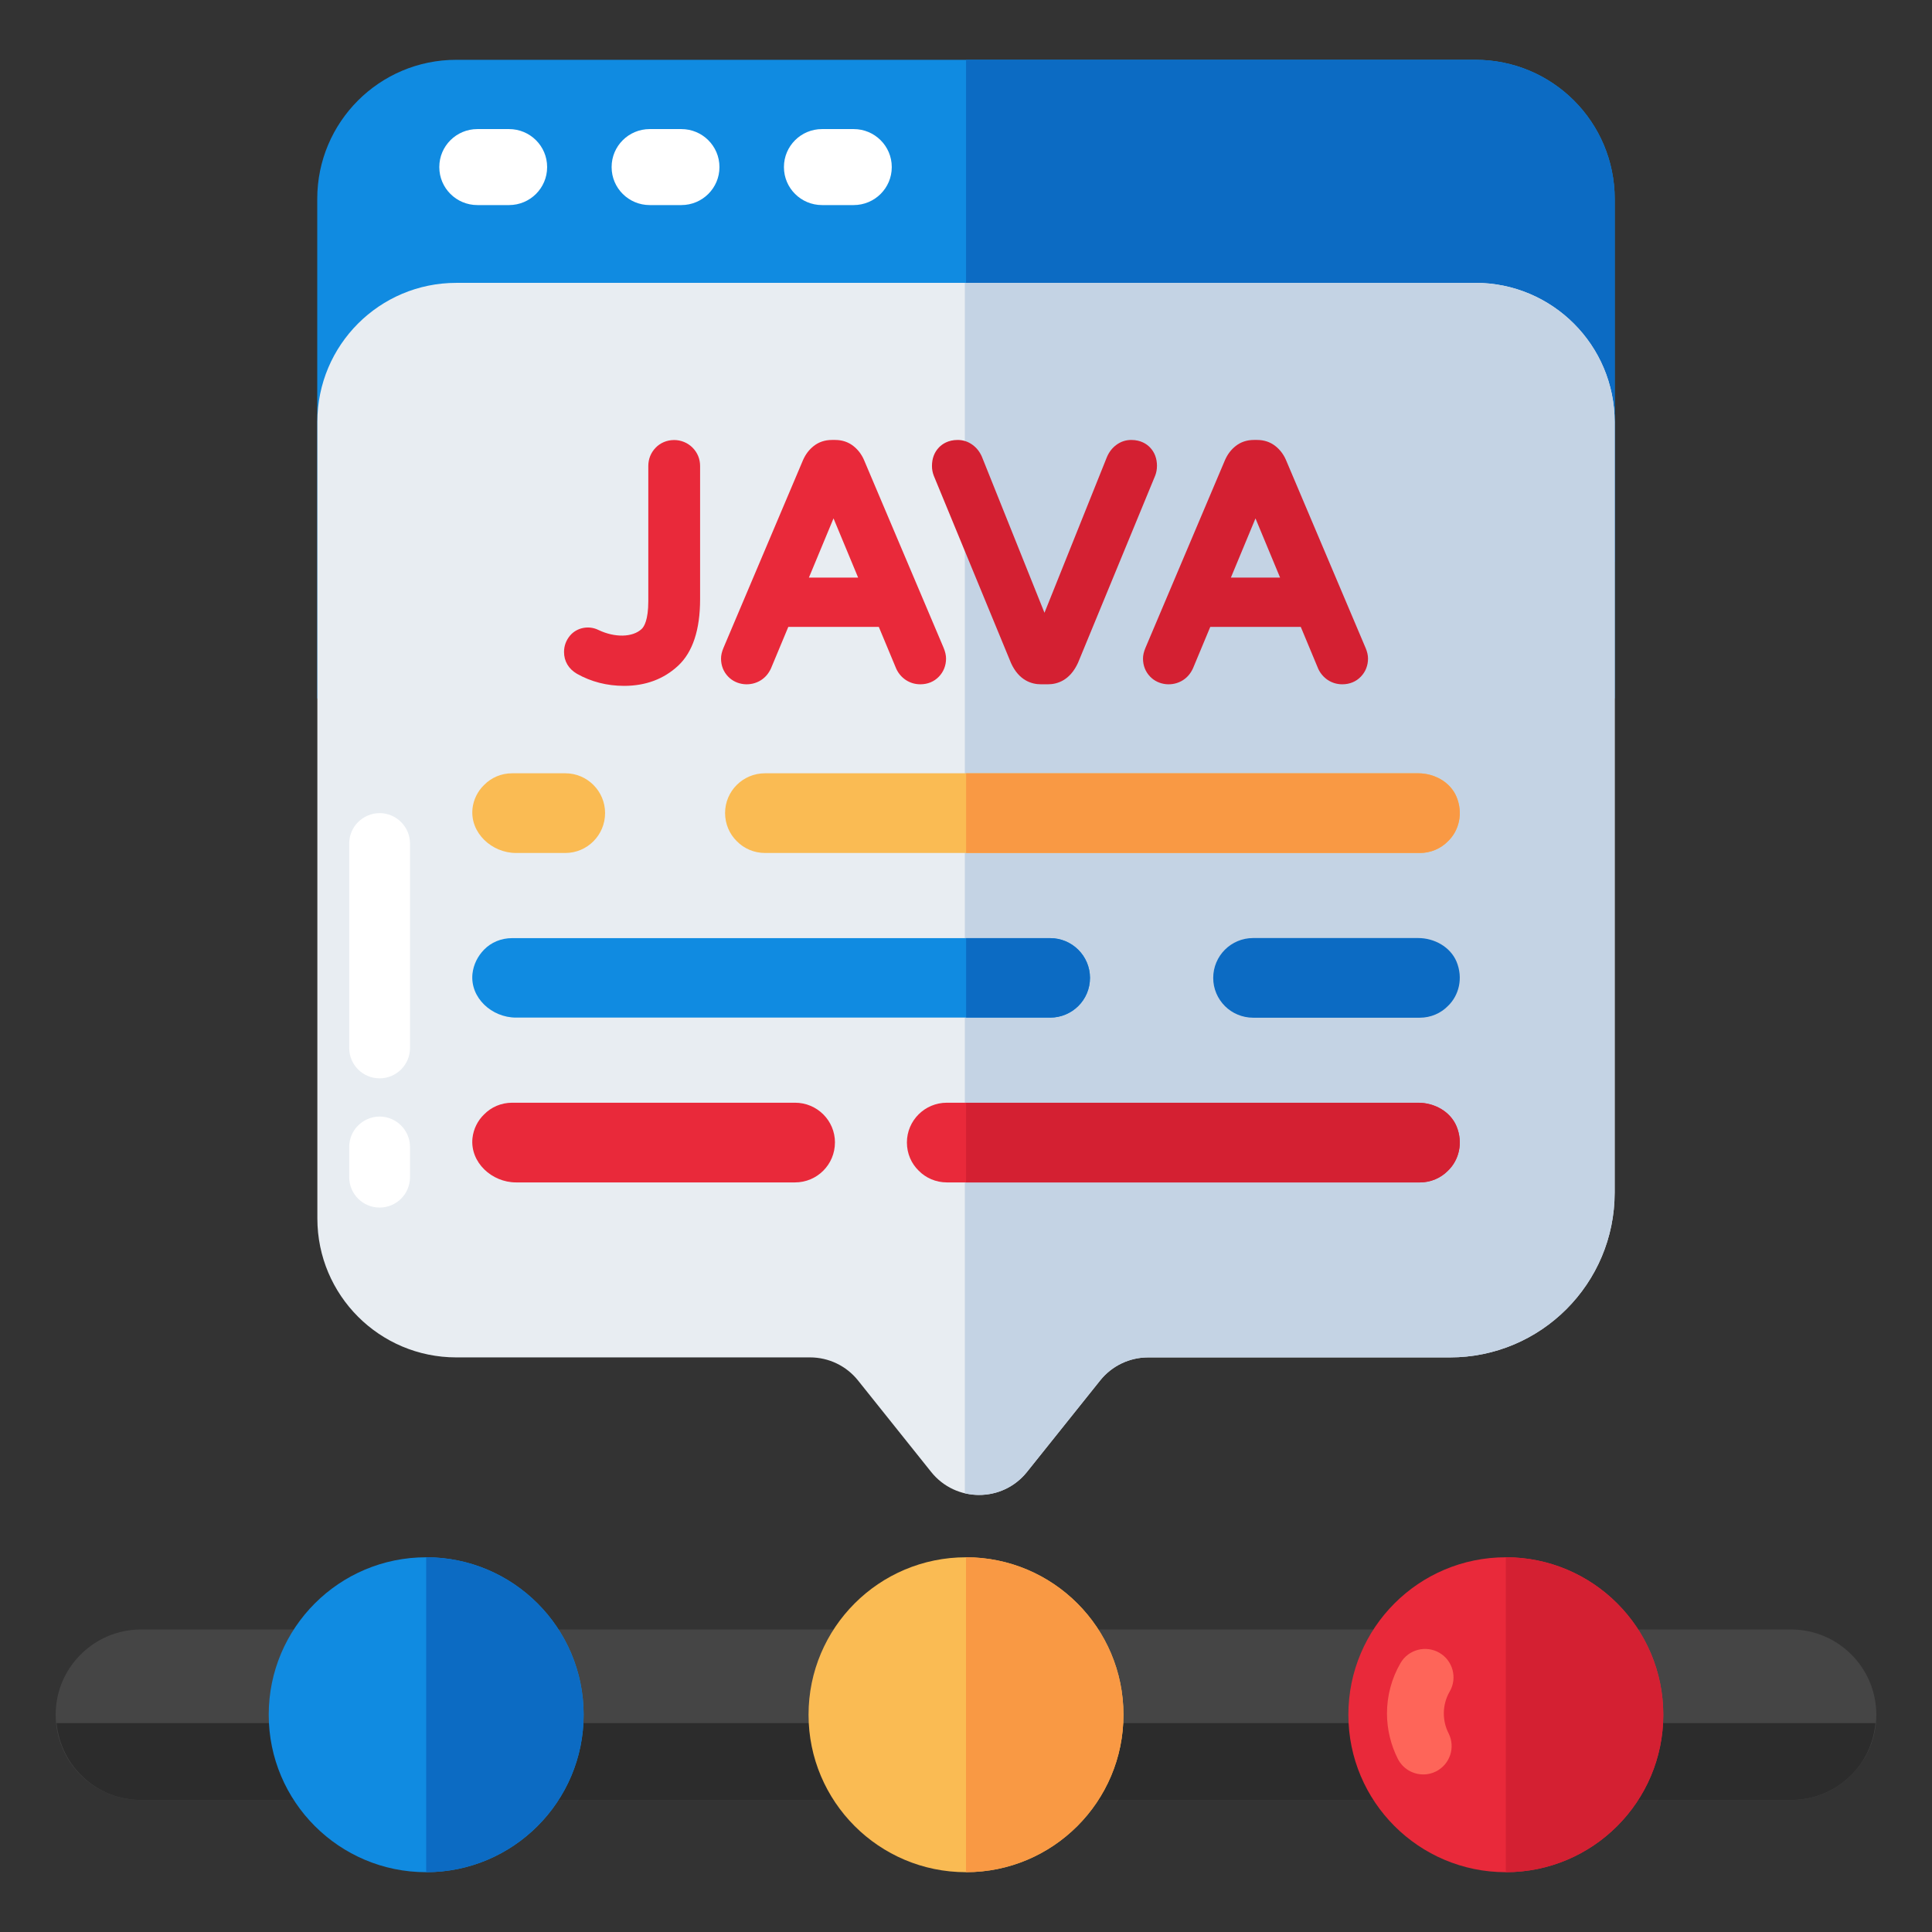 <svg id="Layer_1" enable-background="new 0 0 68 68" viewBox="0 0 68 68" xmlns="http://www.w3.org/2000/svg"><rect x="0" y="0" width="68" height="68" fill="#333333" stroke="none"/><g><g><g><path d="m66.04 60.353c0 .83-.33 1.58-.88 2.12-.54.55-1.29.88-2.12.88h-58.08c-1.66 0-3-1.34-3-3 0-.83.33-1.57.88-2.12.54-.54 1.29-.88 2.12-.88h58.08c1.66 0 3 1.35 3 3z" fill="#454545"/></g></g><g><g><path d="m1.99 60.647c.15 1.519 1.411 2.705 2.97 2.705h58.08c.83 0 1.58-.33 2.12-.88.483-.474.781-1.115.851-1.825h-64.021z" fill="#2c2c2c"/></g></g><g><g><g><g><circle cx="15" cy="60.353" fill="#108be1" r="5.542"/></g></g><g><g><path d="m15 54.811v11.083c3.06 0 5.542-2.481 5.542-5.542 0-3.06-2.481-5.542-5.542-5.542z" fill="#0c6bc3"/></g></g></g><g><g><g><circle cx="34" cy="60.353" fill="#fabb53" r="5.542"/></g></g><g><g><path d="m34 54.811v11.083c3.06 0 5.542-2.481 5.542-5.542 0-3.06-2.481-5.542-5.542-5.542z" fill="#f99944"/></g></g></g><g><g><g><circle cx="53" cy="60.353" fill="#e9293a" r="5.542"/></g></g><g><g><g><path d="m50.093 62.454c-.365 0-.716-.2-.893-.547-.25-.493-.383-1.047-.383-1.601 0-.622.165-1.235.476-1.771.277-.478.89-.639 1.367-.364.478.277.641.889.364 1.367-.135.232-.206.498-.206.769 0 .245.056.479.166.696.25.492.054 1.094-.439 1.344-.145.074-.299.108-.452.108z" fill="#fe6559"/></g></g></g><g><g><path d="m53 54.811v11.083c3.06 0 5.542-2.481 5.542-5.542-0-3.06-2.481-5.542-5.542-5.542z" fill="#d42032"/></g></g></g></g><g><g><g><g><g><g><g><g><g><path d="m56.833 7.008v17.574h-45.667v-17.582c0-2.704 2.19-4.895 4.895-4.895h35.87c2.711-0 4.902 2.19 4.902 4.902z" fill="#108be1"/></g></g><g><g><path d="m56.833 19.773v-12.765c0-2.712-2.191-4.902-4.902-4.902h-17.929v17.667h22.832z" fill="#0c6bc3"/></g></g><g><g><path d="m56.83 14.856v27.12c0 3.2-2.59 5.8-5.8 5.8h-10.622c-.656 0-1.276.298-1.686.81l-2.577 3.222c-.864 1.08-2.507 1.08-3.371-0l-2.576-3.222c-.41-.512-1.03-.81-1.686-.81h-12.452c-2.701 0-4.89-2.189-4.89-4.89v-28.04c0-2.701 2.189-4.89 4.89-4.89h35.87c2.706 0 4.9 2.194 4.9 4.9z" fill="#e8edf2"/></g></g><g><g><path d="m51.93 9.956h-17.97v42.601c.777.184 1.638-.063 2.186-.749l2.577-3.222c.41-.512 1.03-.81 1.686-.81h10.622c3.21 0 5.8-2.6 5.8-5.8v-27.12c-0-2.706-2.194-4.9-4.9-4.9z" fill="#c4d3e4"/></g></g><g><g><g><path d="m19.257 5.877v.007c0 .735-.599 1.334-1.341 1.334h-1.113c-.742 0-1.341-.599-1.341-1.334v-.007c0-.735.599-1.334 1.341-1.334h1.113c.742 0 1.341.599 1.341 1.334z" fill="#fff"/></g></g><g><g><path d="m25.322 5.877v.007c0 .735-.599 1.334-1.341 1.334h-1.113c-.742 0-1.341-.599-1.341-1.334v-.007c0-.735.599-1.334 1.341-1.334h1.113c.742 0 1.341.599 1.341 1.334z" fill="#fff"/></g></g><g><g><path d="m31.387 5.877v.007c0 .735-.599 1.334-1.341 1.334h-1.113c-.742 0-1.341-.599-1.341-1.334v-.007c0-.735.599-1.334 1.341-1.334h1.113c.742 0 1.341.599 1.341 1.334z" fill="#fff"/></g></g></g><g><g><g><path d="m12.291 41.432v-1.063c0-.285.114-.556.307-.749.193-.193.464-.321.763-.321.592 0 1.07.485 1.07 1.07v1.063c0 .592-.478 1.07-1.07 1.07-.592 0-1.07-.478-1.07-1.07z" fill="#fff"/></g></g><g><g><path d="m12.291 36.884v-7.195c0-.285.114-.556.307-.749.193-.193.464-.321.763-.321.592 0 1.07.485 1.07 1.07v7.195c0 .592-.478 1.07-1.07 1.07-.592 0-1.07-.478-1.07-1.07z" fill="#fff"/></g></g></g></g></g><g><g><g><path d="m50.965 41.203c-.25.257-.607.414-.992.414h-16.647c-.385 0-.742-.157-.992-.414-.257-.25-.414-.599-.414-.992 0-.771.628-1.399 1.406-1.399h16.59c.564 0 1.127.3 1.349.828.242.585.086 1.192-.3 1.563z" fill="#e9293a"/></g></g><g><g><path d="m29.387 40.211c0 .778-.628 1.406-1.406 1.406h-9.818c-.856 0-1.62-.707-1.534-1.556.036-.328.186-.621.407-.835.25-.257.599-.414.992-.414h9.954c.778 0 1.406.628 1.406 1.399z" fill="#e9293a"/></g></g></g><g><g><g><path d="m51.264 33.843c.242.585.086 1.192-.3 1.563-.25.257-.607.414-.992.414h-5.865c-.385 0-.742-.157-.992-.407-.257-.257-.414-.607-.414-.992 0-.778.628-1.405 1.406-1.405h5.808c.564-0 1.127.307 1.349.827z" fill="#0c6bc3"/></g></g><g><g><path d="m38.364 34.417c0 .778-.628 1.399-1.406 1.399h-18.795c-.856 0-1.62-.699-1.534-1.541.036-.328.186-.621.407-.849.25-.257.599-.407.992-.407h18.93c.778 0 1.406.628 1.406 1.399z" fill="#108be1"/></g></g></g><g><g><g><path d="m16.629 28.466c.036-.328.186-.621.407-.835.25-.257.599-.414.992-.414h1.87c.771 0 1.399.628 1.399 1.399 0 .778-.628 1.406-1.399 1.406h-1.734c-.856 0-1.62-.707-1.534-1.556z" fill="#fabb53"/></g></g><g><g><path d="m50.965 29.608c-.25.257-.607.414-.992.414h-23.047c-.385 0-.742-.157-.992-.414-.257-.25-.414-.607-.414-.992 0-.771.628-1.399 1.406-1.399h22.99c.564 0 1.127.3 1.349.828.242.585.086 1.192-.3 1.563z" fill="#fabb53"/></g></g></g></g><g><g><path d="m36.958 35.816h-2.954v-2.797h2.954c.778 0 1.406.628 1.406 1.399 0 .778-.628 1.399-1.406 1.399z" fill="#0c6bc3"/></g></g><g><g><path d="m51.264 39.641c.242.585.086 1.192-.3 1.563-.25.257-.607.414-.992.414h-15.969v-2.804h15.912c.564 0 1.127.3 1.349.828z" fill="#d42032"/></g></g><g><g><path d="m49.973 30.022h-15.969v-2.804h15.912c.564 0 1.127.3 1.349.828.242.585.086 1.192-.3 1.563-.25.257-.607.414-.992.414z" fill="#f99944"/></g></g></g></g></g><g><g><g><path d="m23.724 15.488c-.003 0-.006 0-.009 0-.247.003-.474.099-.639.271-.169.175-.258.397-.258.643v4.756c0 .665-.148.901-.236.982-.318.296-.944.308-1.519.033-.34-.169-.76-.086-1.0.198-.14.168-.211.363-.211.577 0 .321.157.592.451.765.501.283 1.06.427 1.664.427.757 0 1.396-.239 1.901-.709.513-.478.773-1.265.773-2.339v-4.691c0-.249-.093-.473-.269-.649-.169-.169-.404-.265-.648-.265z" fill="#e9293a"/></g></g><g><g><path d="m30.407 16.182-.001-.002c-.085-.192-.209-.354-.368-.48-.181-.143-.398-.215-.645-.215h-.11c-.248 0-.465.072-.645.215-.159.125-.283.288-.371.486l-2.802 6.615c-.059.139-.087.263-.087.379 0 .247.087.467.253.637.294.305.792.357 1.158.12.15-.097.266-.235.348-.413l.609-1.46h3.185l.615 1.476c.077.165.192.299.341.397.152.098.322.148.505.148.259 0 .485-.093.654-.269.165-.171.252-.392.252-.637 0-.115-.028-.239-.087-.381zm-.204 4.147h-1.732l.866-2.084z" fill="#e9293a"/></g></g><g><g><path d="m40.722 16.402c0-.263-.083-.484-.247-.655-.116-.12-.325-.262-.659-.262-.193 0-.37.059-.525.174-.143.105-.253.247-.33.425l-2.199 5.484-2.203-5.494c-.074-.17-.183-.31-.326-.415-.156-.115-.332-.174-.525-.174-.336 0-.544.143-.66.263-.164.171-.246.391-.246.654 0 .119.021.23.064.343l2.719 6.594c.281.617.729.746 1.056.746h.241c.326 0 .776-.131 1.062-.76l2.718-6.592c.039-.105.059-.216.059-.331z" fill="#d42032"/></g></g><g><g><g><path d="m48.062 22.8-2.804-6.62c-.085-.192-.209-.354-.368-.48-.181-.143-.398-.215-.645-.215h-.11c-.248 0-.465.072-.645.215-.159.125-.283.288-.371.486l-2.802 6.615c-.059.139-.087.263-.087.379 0 .247.087.467.253.637.294.305.792.357 1.158.12.15-.097.266-.235.348-.413l.609-1.46h3.185l.615 1.476c.077.165.192.299.341.397.152.098.322.148.505.148.259 0 .485-.093.654-.269.165-.171.252-.392.252-.637 0-.115-.028-.239-.087-.38zm-3.007-2.47h-1.732l.866-2.084z" fill="#d42032"/></g></g></g></g></g></g></svg>